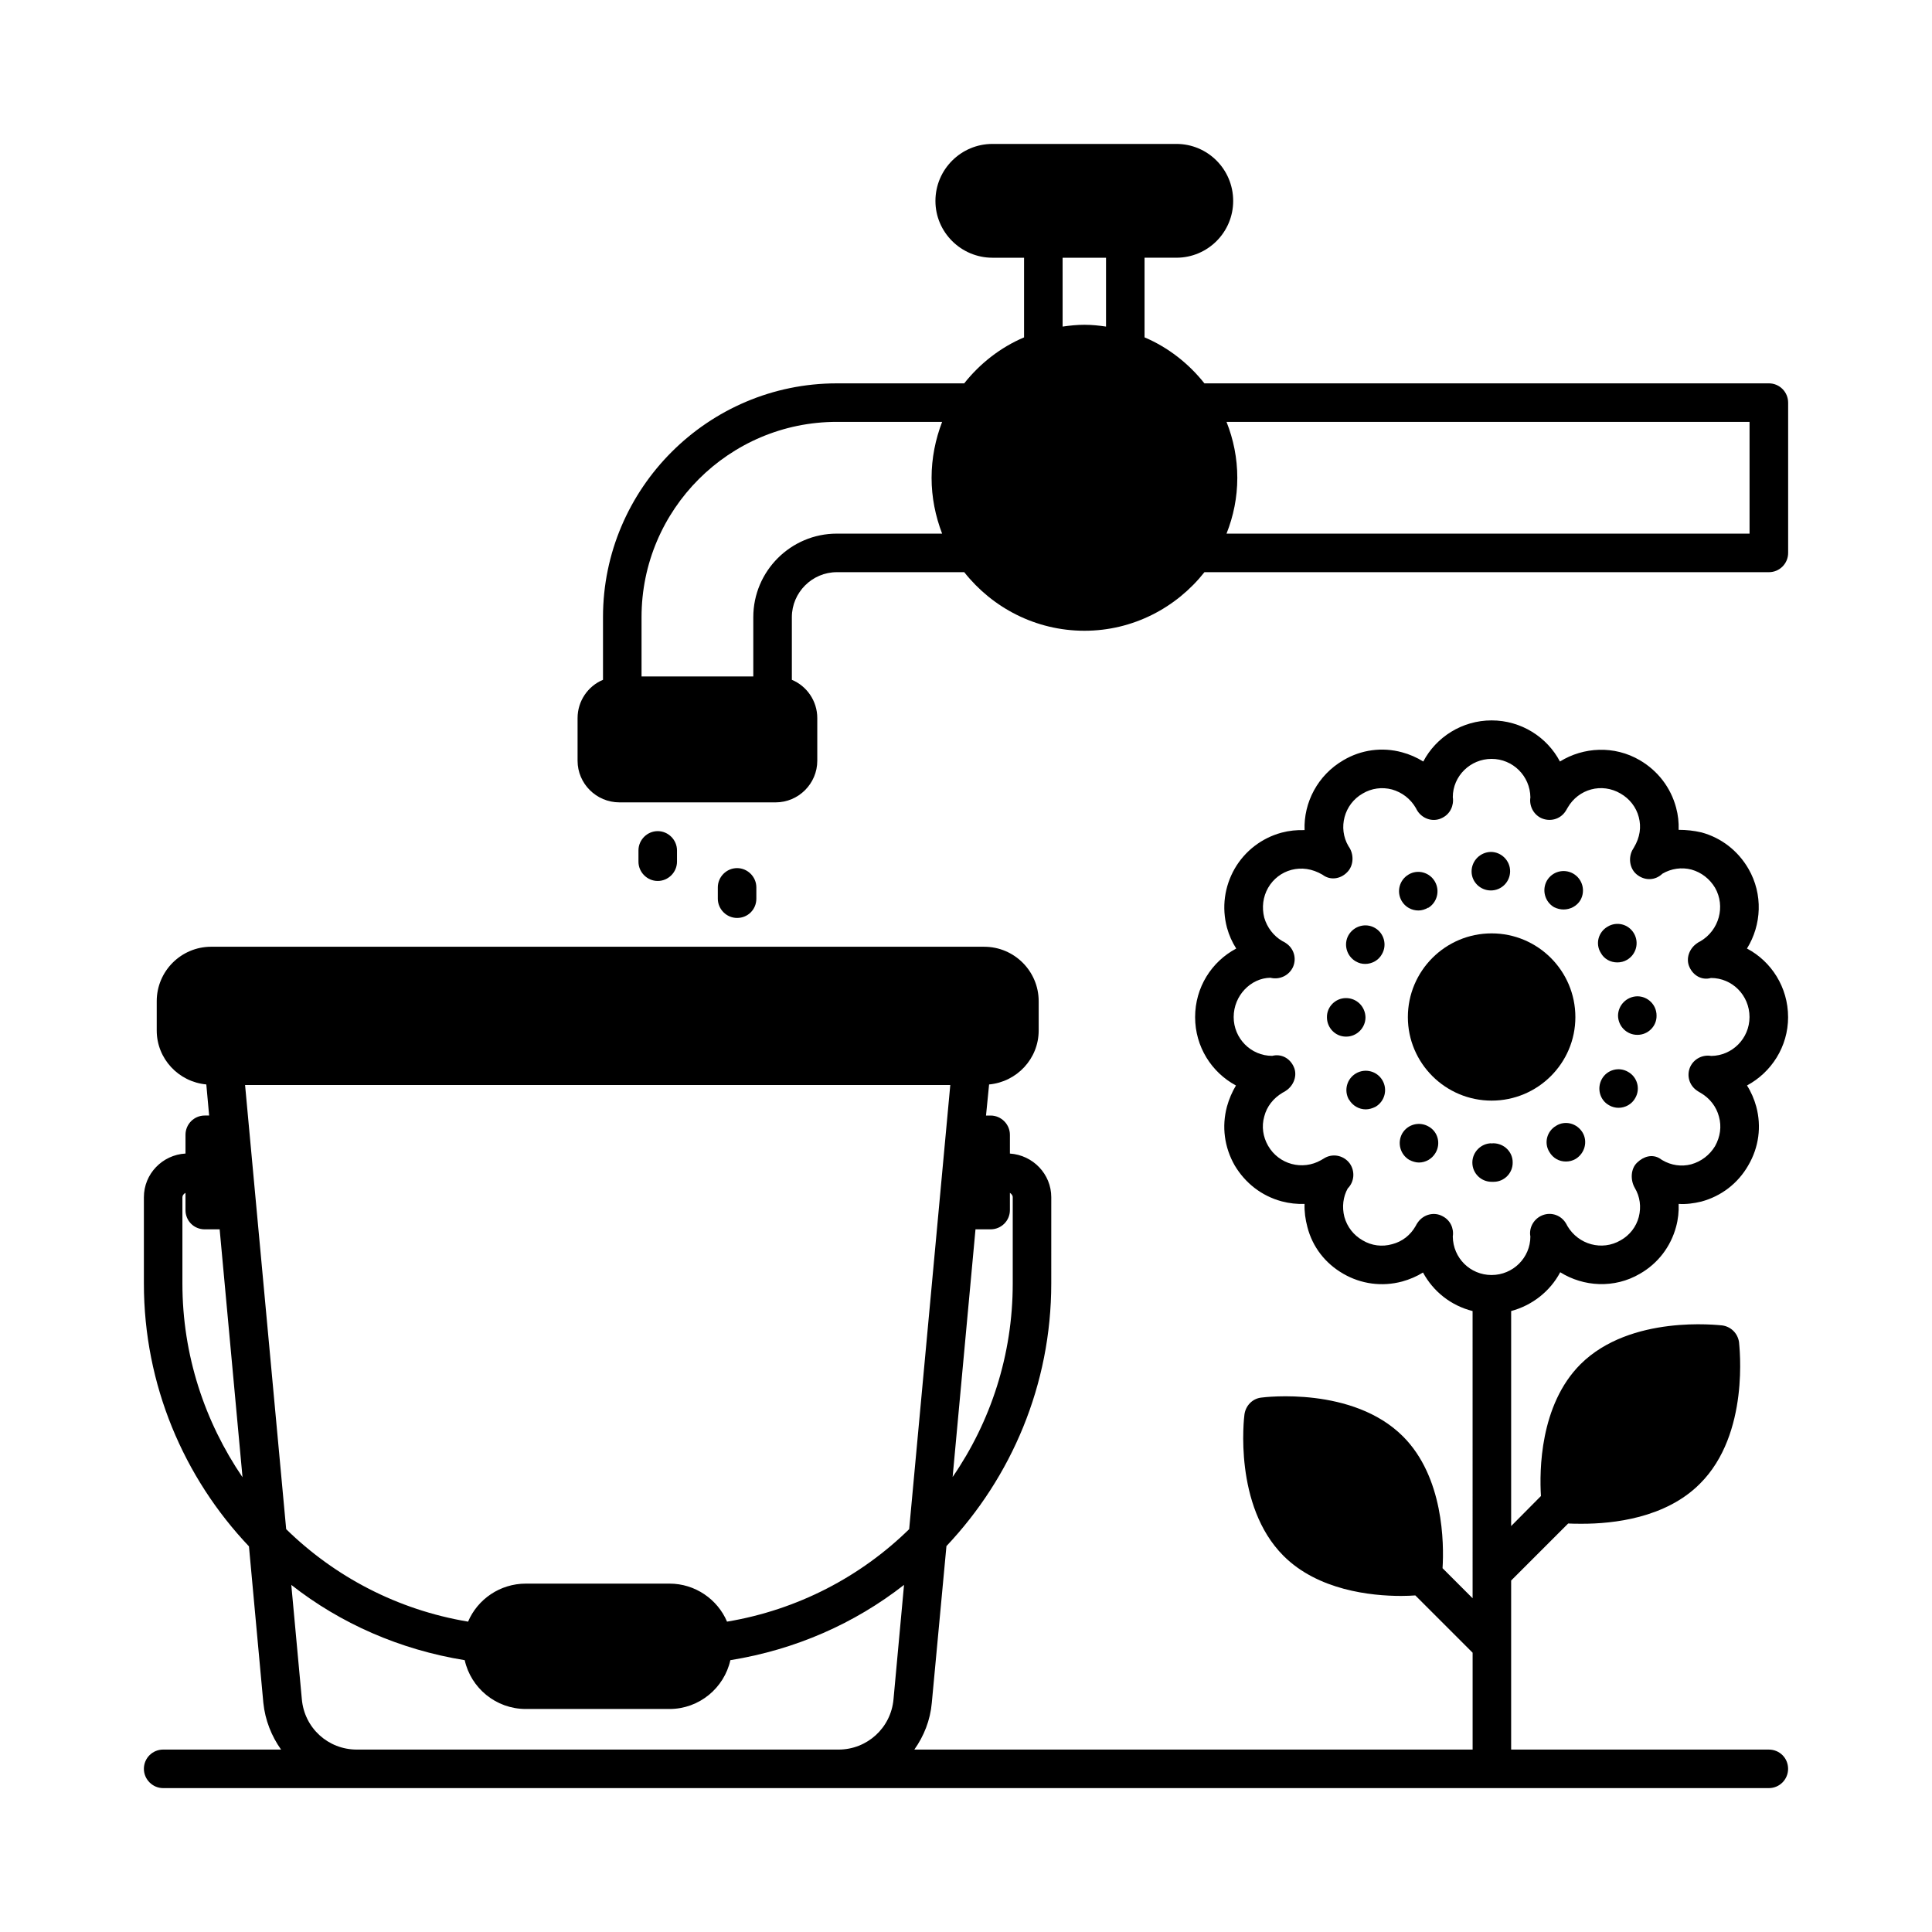 <?xml version="1.0" encoding="UTF-8"?>
<!-- Uploaded to: SVG Find, www.svgrepo.com, Generator: SVG Find Mixer Tools -->
<svg fill="#000000" width="800px" height="800px" version="1.1" viewBox="144 144 512 512" xmlns="http://www.w3.org/2000/svg">
 <g>
  <path d="m612.76 245.59h-149.58c-4.152-5.242-9.602-9.531-15.863-12.188v-21.105h8.441c8.305 0 15.047-6.738 15.047-15.047 0-8.371-6.742-15.109-15.047-15.109h-48.746c-8.305 0-15.113 6.738-15.113 15.113 0 8.305 6.809 15.047 15.113 15.047h8.375v21.105c-6.262 2.656-11.711 6.945-15.863 12.188h-33.77c-34.109 0-61.953 27.844-61.953 61.953v16.613c-3.949 1.633-6.738 5.582-6.738 10.145v11.301c0 6.059 4.969 11.031 11.098 11.031h41.395c6.059 0 11.031-4.969 11.031-11.031v-11.301c0-4.562-2.793-8.512-6.738-10.145v-16.613c0-6.535 5.379-11.914 11.914-11.914h33.77c7.422 9.395 18.926 15.523 31.863 15.523 12.867 0 24.375-6.129 31.793-15.523h149.58c2.859 0 5.106-2.316 5.106-5.106v-39.828c-0.008-2.793-2.254-5.109-5.113-5.109zm-219.09 39.828h-27.914c-12.188 0-22.125 9.941-22.125 22.125v15.727h-29.617v-15.727c0-28.527 23.215-51.742 51.742-51.742h27.914c-1.77 4.629-2.793 9.602-2.793 14.844 0 5.176 1.023 10.145 2.793 14.773zm31.93-73.117h11.508v18.246c-1.84-0.273-3.746-0.477-5.719-0.477-1.973 0-3.879 0.203-5.785 0.477zm182.05 73.117h-138.61c1.84-4.629 2.859-9.602 2.859-14.773 0-5.242-1.02-10.211-2.859-14.844l138.61 0.004z"/>
  <path d="m323.41 372.36v-2.996c0-2.793-2.316-5.106-5.106-5.106-2.793 0-5.106 2.316-5.106 5.106v2.996c0 2.793 2.316 5.106 5.106 5.106 2.789 0.004 5.106-2.312 5.106-5.106z"/>
  <path d="m344.44 382.16v-2.996c0-2.793-2.316-5.106-5.106-5.106-2.793 0-5.106 2.316-5.106 5.106v2.996c0 2.793 2.316 5.106 5.106 5.106 2.859 0 5.106-2.246 5.106-5.106z"/>
  <path d="m503.35 428.46c-2.449 1.43-3.269 4.562-1.84 7.012v-0.066c0.953 1.633 2.656 2.586 4.426 2.586 0.887 0 1.77-0.273 2.586-0.68 2.449-1.43 3.269-4.562 1.84-7.012-1.43-2.453-4.562-3.269-7.012-1.84z"/>
  <path d="m505.87 413.61c-0.066-2.859-2.316-5.106-5.176-5.106-2.793 0-5.106 2.316-5.039 5.106 0 2.793 2.246 5.106 5.039 5.106h0.066c2.793 0.004 5.109-2.312 5.109-5.106z"/>
  <path d="m503.28 398.77c0.816 0.477 1.633 0.68 2.519 0.68 1.77 0 3.539-0.953 4.426-2.586 1.43-2.449 0.543-5.582-1.84-6.945-2.449-1.43-5.582-0.543-7.012 1.906-1.363 2.383-0.547 5.516 1.906 6.945z"/>
  <path d="m572.59 399.05c0.887 0 1.77-0.203 2.586-0.68 2.449-1.43 3.269-4.562 1.84-7.012-1.43-2.449-4.562-3.269-7.012-1.77-2.449 1.43-3.269 4.562-1.77 6.945 0.883 1.629 2.586 2.516 4.356 2.516z"/>
  <path d="m556.38 442.35c-2.449 1.43-3.269 4.562-1.77 6.945 0.953 1.633 2.586 2.519 4.356 2.519 0.887 0 1.77-0.203 2.586-0.68 2.449-1.496 3.269-4.629 1.84-7.012-1.496-2.457-4.629-3.273-7.012-1.773z"/>
  <path d="m575.45 428.05c-2.449-1.43-5.582-0.543-6.945 1.906s-0.543 5.582 1.906 6.945c0.816 0.477 1.703 0.68 2.519 0.68 1.77 0 3.539-0.953 4.426-2.586 1.43-2.449 0.547-5.582-1.906-6.945z"/>
  <path d="m555.84 384.41c0.816 0.41 1.703 0.613 2.519 0.613 1.77 0 3.539-0.887 4.492-2.519 1.363-2.449 0.543-5.582-1.973-7.012-2.449-1.363-5.516-0.543-6.945 1.906-1.363 2.453-0.547 5.582 1.906 7.012z"/>
  <path d="m577.9 408.03c-2.859 0.066-5.106 2.383-5.106 5.176 0.066 2.793 2.316 5.039 5.106 5.039h0.066c2.793 0 5.106-2.316 5.039-5.106 0-2.863-2.316-5.109-5.106-5.109z"/>
  <path d="m519.89 385.29c0.887 0 1.77-0.273 2.586-0.75v0.066c2.383-1.43 3.199-4.562 1.77-7.012-1.43-2.449-4.562-3.269-6.945-1.84-2.449 1.43-3.269 4.562-1.84 7.012 0.957 1.637 2.66 2.523 4.43 2.523z"/>
  <path d="m539.09 379.98c2.859 0 5.106-2.316 5.106-5.106 0-2.793-2.316-5.106-5.106-5.106-2.859 0.066-5.106 2.383-5.106 5.176 0 2.789 2.316 5.035 5.106 5.035z"/>
  <path d="m539.7 446.98c-0.066 0-0.203 0-0.34 0.066h-0.066v-0.066c-2.793 0-5.106 2.316-5.106 5.106 0 2.859 2.316 5.106 5.106 5.106h0.273 0.203 0.066c2.793 0 5.106-2.316 5.039-5.176 0-2.789-2.316-5.035-5.176-5.035z"/>
  <path d="m522.61 442.55c-2.449-1.43-5.582-0.613-7.012 1.84-1.363 2.449-0.543 5.582 1.906 7.012 0.816 0.41 1.703 0.68 2.519 0.68 1.77 0 3.473-0.953 4.426-2.586 1.43-2.453 0.613-5.586-1.84-6.945z"/>
  <path d="m561.49 413.55c0-12.254-9.941-22.195-22.195-22.195-12.254 0-22.195 9.941-22.195 22.195 0 12.188 9.941 22.125 22.195 22.125 12.258 0 22.195-9.938 22.195-22.125z"/>
  <path d="m617.86 413.55c0-7.898-4.426-14.773-10.895-18.18 3.879-6.262 4.289-14.367 0.41-21.105-2.793-4.832-7.215-8.238-12.461-9.668-2.043-0.477-4.016-0.68-6.059-0.68 0.066-1.973-0.137-3.949-0.68-5.922-1.43-5.309-4.832-9.734-9.602-12.527-6.738-3.949-14.91-3.539-21.172 0.34-3.402-6.469-10.281-10.895-18.109-10.895s-14.707 4.426-18.109 10.895c-1.77-1.09-3.609-1.906-5.652-2.449-5.242-1.43-10.824-0.68-15.523 2.109-6.809 3.949-10.555 11.234-10.281 18.52-2.043-0.066-4.086 0.137-6.129 0.68-5.242 1.43-9.668 4.832-12.391 9.531-2.723 4.766-3.473 10.281-2.043 15.66 0.543 1.973 1.363 3.812 2.449 5.516-6.535 3.473-10.895 10.281-10.895 18.18 0 7.828 4.356 14.637 10.824 18.109-1.02 1.703-1.84 3.609-2.383 5.582-1.43 5.309-0.68 10.824 2.043 15.59 2.793 4.699 7.148 8.102 12.461 9.531 2.043 0.543 4.086 0.75 6.059 0.68-0.066 2.043 0.203 4.086 0.75 6.129 1.363 5.309 4.766 9.668 9.531 12.391 4.699 2.723 10.281 3.473 15.59 2.043 1.973-0.543 3.879-1.363 5.516-2.383 2.723 5.039 7.422 8.781 13.141 10.211l0.004 69.238v0.137 6.738l-7.965-7.965c0.41-6.606 0.273-24.168-10.484-34.926-13.277-13.277-36.629-10.418-37.582-10.281-2.316 0.273-4.086 2.109-4.426 4.426-0.137 0.953-2.926 24.238 10.348 37.512 9.121 9.121 23.148 10.621 31.184 10.621 1.496 0 2.723-0.066 3.746-0.137l15.184 15.184v25.668h-147.95c2.519-3.539 4.223-7.762 4.629-12.391l3.879-41.531c17.227-18.246 27.777-42.754 27.777-69.582l0.004-22.871c0-6.129-4.832-11.164-10.961-11.574v-4.969c0-2.793-2.316-5.106-5.106-5.106h-1.227l0.816-8.238c7.352-0.68 13.141-6.809 13.141-14.297v-7.762c0-7.965-6.469-14.434-14.434-14.434l-204.86-0.004c-7.965 0-14.434 6.469-14.434 14.434v7.762c0 7.488 5.785 13.617 13.141 14.297l0.75 8.238h-1.16c-2.859 0-5.106 2.316-5.106 5.106v4.969c-6.129 0.344-11.027 5.383-11.027 11.578v22.875c0 26.824 10.555 51.402 27.844 69.648l3.812 41.461c0.477 4.629 2.18 8.852 4.699 12.391h-31.25c-2.793 0-5.106 2.246-5.106 5.109 0 2.789 2.312 5.106 5.106 5.106h425.52c2.859 0 5.106-2.316 5.106-5.106 0-2.859-2.246-5.106-5.106-5.106l-68.289-0.004v-44.797l15.113-15.113c1.02 0.066 2.246 0.066 3.746 0.066 8.035 0 22.059-1.43 31.184-10.621 13.277-13.207 10.418-36.492 10.348-37.512-0.34-2.316-2.109-4.086-4.426-4.426-1.02-0.066-24.305-2.926-37.582 10.281-10.824 10.824-10.895 28.32-10.484 34.926l-7.898 7.965v-56.984c5.582-1.496 10.348-5.242 13.004-10.281 6.195 3.879 14.367 4.356 21.105 0.41 4.766-2.723 8.168-7.148 9.602-12.461 0.543-1.973 0.75-4.016 0.68-6.059 1.973 0.137 4.016-0.137 5.992-0.613 5.309-1.43 9.734-4.832 12.461-9.602 2.793-4.766 3.539-10.281 2.109-15.59-0.543-1.973-1.363-3.879-2.449-5.582 6.465-3.473 10.891-10.281 10.891-18.109zm-211.33 56.234c2.793 0 5.106-2.246 5.106-5.106v-4.562c0.41 0.273 0.75 0.68 0.75 1.156v22.875c0 18.926-5.856 36.629-15.93 51.266l6.059-65.633zm-214.19 14.367v-22.875c0-0.477 0.34-0.887 0.816-1.156v4.562c0 2.859 2.246 5.106 5.106 5.106h3.949l6.059 65.699c-10.008-14.707-15.93-32.34-15.93-51.336zm188.45 110.16c-0.68 7.625-7.012 13.344-14.57 13.344h-127.66c-7.625 0-13.891-5.719-14.57-13.344l-2.793-30.297c13.004 10.211 28.73 17.156 45.957 19.949 1.633 7.352 8.238 12.938 16.203 12.938h38.059c7.898 0 14.5-5.582 16.137-12.938 17.293-2.793 32.953-9.734 46.023-19.949zm-44.117-20.559c-2.519-5.922-8.441-10.078-15.25-10.078h-38.059c-6.875 0-12.801 4.152-15.32 10.078-18.723-3.133-35.336-11.914-48.203-24.508l-10.895-117.71h186.89l-10.895 117.71c-12.863 12.594-29.543 21.375-48.266 24.508zm260.82-149.92c-2.316-0.41-4.629 0.816-5.582 2.926-1.02 2.316-0.203 4.969 1.906 6.332 0.273 0.203 0.543 0.34 0.887 0.543 2.449 1.43 4.152 3.676 4.832 6.262 0.75 2.656 0.34 5.379-1.02 7.828-1.43 2.383-3.676 4.086-6.332 4.832-2.586 0.68-5.309 0.273-7.625-1.09-0.137-0.066-0.543-0.34-0.613-0.41-2.043-1.293-4.356-0.613-6.059 1.02-1.77 1.633-1.84 4.629-0.68 6.672 1.43 2.383 1.77 5.106 1.09 7.762-0.68 2.586-2.383 4.832-4.832 6.195-4.902 2.859-11.164 1.156-14.094-3.812-0.066-0.203-0.41-0.75-0.543-0.953-1.43-2.109-4.152-2.859-6.469-1.703-2.043 1.02-3.199 3.269-2.793 5.445 0 5.652-4.629 10.211-10.281 10.211s-10.211-4.492-10.281-10.211c0.34-2.18-0.68-4.356-2.723-5.379-2.246-1.227-5.039-0.477-6.535 1.633-0.203 0.273-0.41 0.613-0.613 1.02-1.363 2.383-3.539 4.086-6.195 4.766-2.656 0.75-5.445 0.41-7.828-1.02-2.383-1.363-4.086-3.539-4.832-6.195-0.68-2.656-0.34-5.379 0.887-7.559 1.77-1.77 1.973-4.562 0.543-6.606-1.496-2.043-4.223-2.723-6.469-1.566-0.273 0.137-0.613 0.34-1.156 0.68-4.902 2.793-11.164 1.156-14.023-3.812-1.363-2.383-1.77-5.106-1.02-7.762 0.68-2.656 2.383-4.832 4.902-6.332 0.137-0.066 0.68-0.34 0.816-0.477 2.109-1.363 3.133-4.086 2.109-6.332-1.02-2.316-3.336-3.539-5.719-2.926-5.652 0-10.211-4.629-10.211-10.281 0-5.719 4.562-10.348 9.734-10.418 2.449 0.613 4.969-0.613 5.992-2.859 1.02-2.316 0.203-4.969-1.906-6.332-0.273-0.203-0.543-0.34-0.953-0.543-2.316-1.363-4.016-3.609-4.766-6.195-0.68-2.723-0.34-5.516 1.02-7.898 1.363-2.383 3.609-4.086 6.195-4.766 2.656-0.68 5.445-0.34 8.238 1.293 2.043 1.566 4.766 1.156 6.535-0.68 1.77-1.77 1.84-4.832 0.34-6.875-2.859-4.832-1.156-11.164 3.746-13.957 2.383-1.43 5.176-1.77 7.762-1.09 2.656 0.75 4.902 2.449 6.332 4.902 0.066 0.203 0.41 0.75 0.543 0.953 1.496 2.109 4.289 2.859 6.535 1.633 2.043-1.02 3.062-3.269 2.723-5.445 0-5.582 4.629-10.145 10.281-10.145 5.582 0 10.211 4.492 10.281 10.211-0.34 2.18 0.75 4.426 2.793 5.445 2.316 1.09 5.039 0.41 6.469-1.703 0.203-0.34 0.41-0.613 0.613-1.02 2.859-4.969 9.055-6.672 14.023-3.746 2.383 1.363 4.152 3.609 4.832 6.262 0.68 2.586 0.34 5.309-1.293 8.035-0.066 0.137-0.41 0.68-0.477 0.816-1.09 2.246-0.543 5.106 1.496 6.535 2.043 1.496 4.699 1.363 6.535-0.41 2.316-1.363 5.106-1.77 7.691-1.09 2.656 0.75 4.832 2.449 6.262 4.832 2.793 4.902 1.09 11.234-3.879 14.16-0.203 0.066-0.68 0.34-0.816 0.477-2.109 1.363-3.133 4.086-2.109 6.332 1.02 2.316 3.336 3.609 5.719 2.926 5.652 0 10.211 4.629 10.211 10.348-0.004 5.684-4.562 10.242-10.148 10.312z"/>
 </g>
</svg>